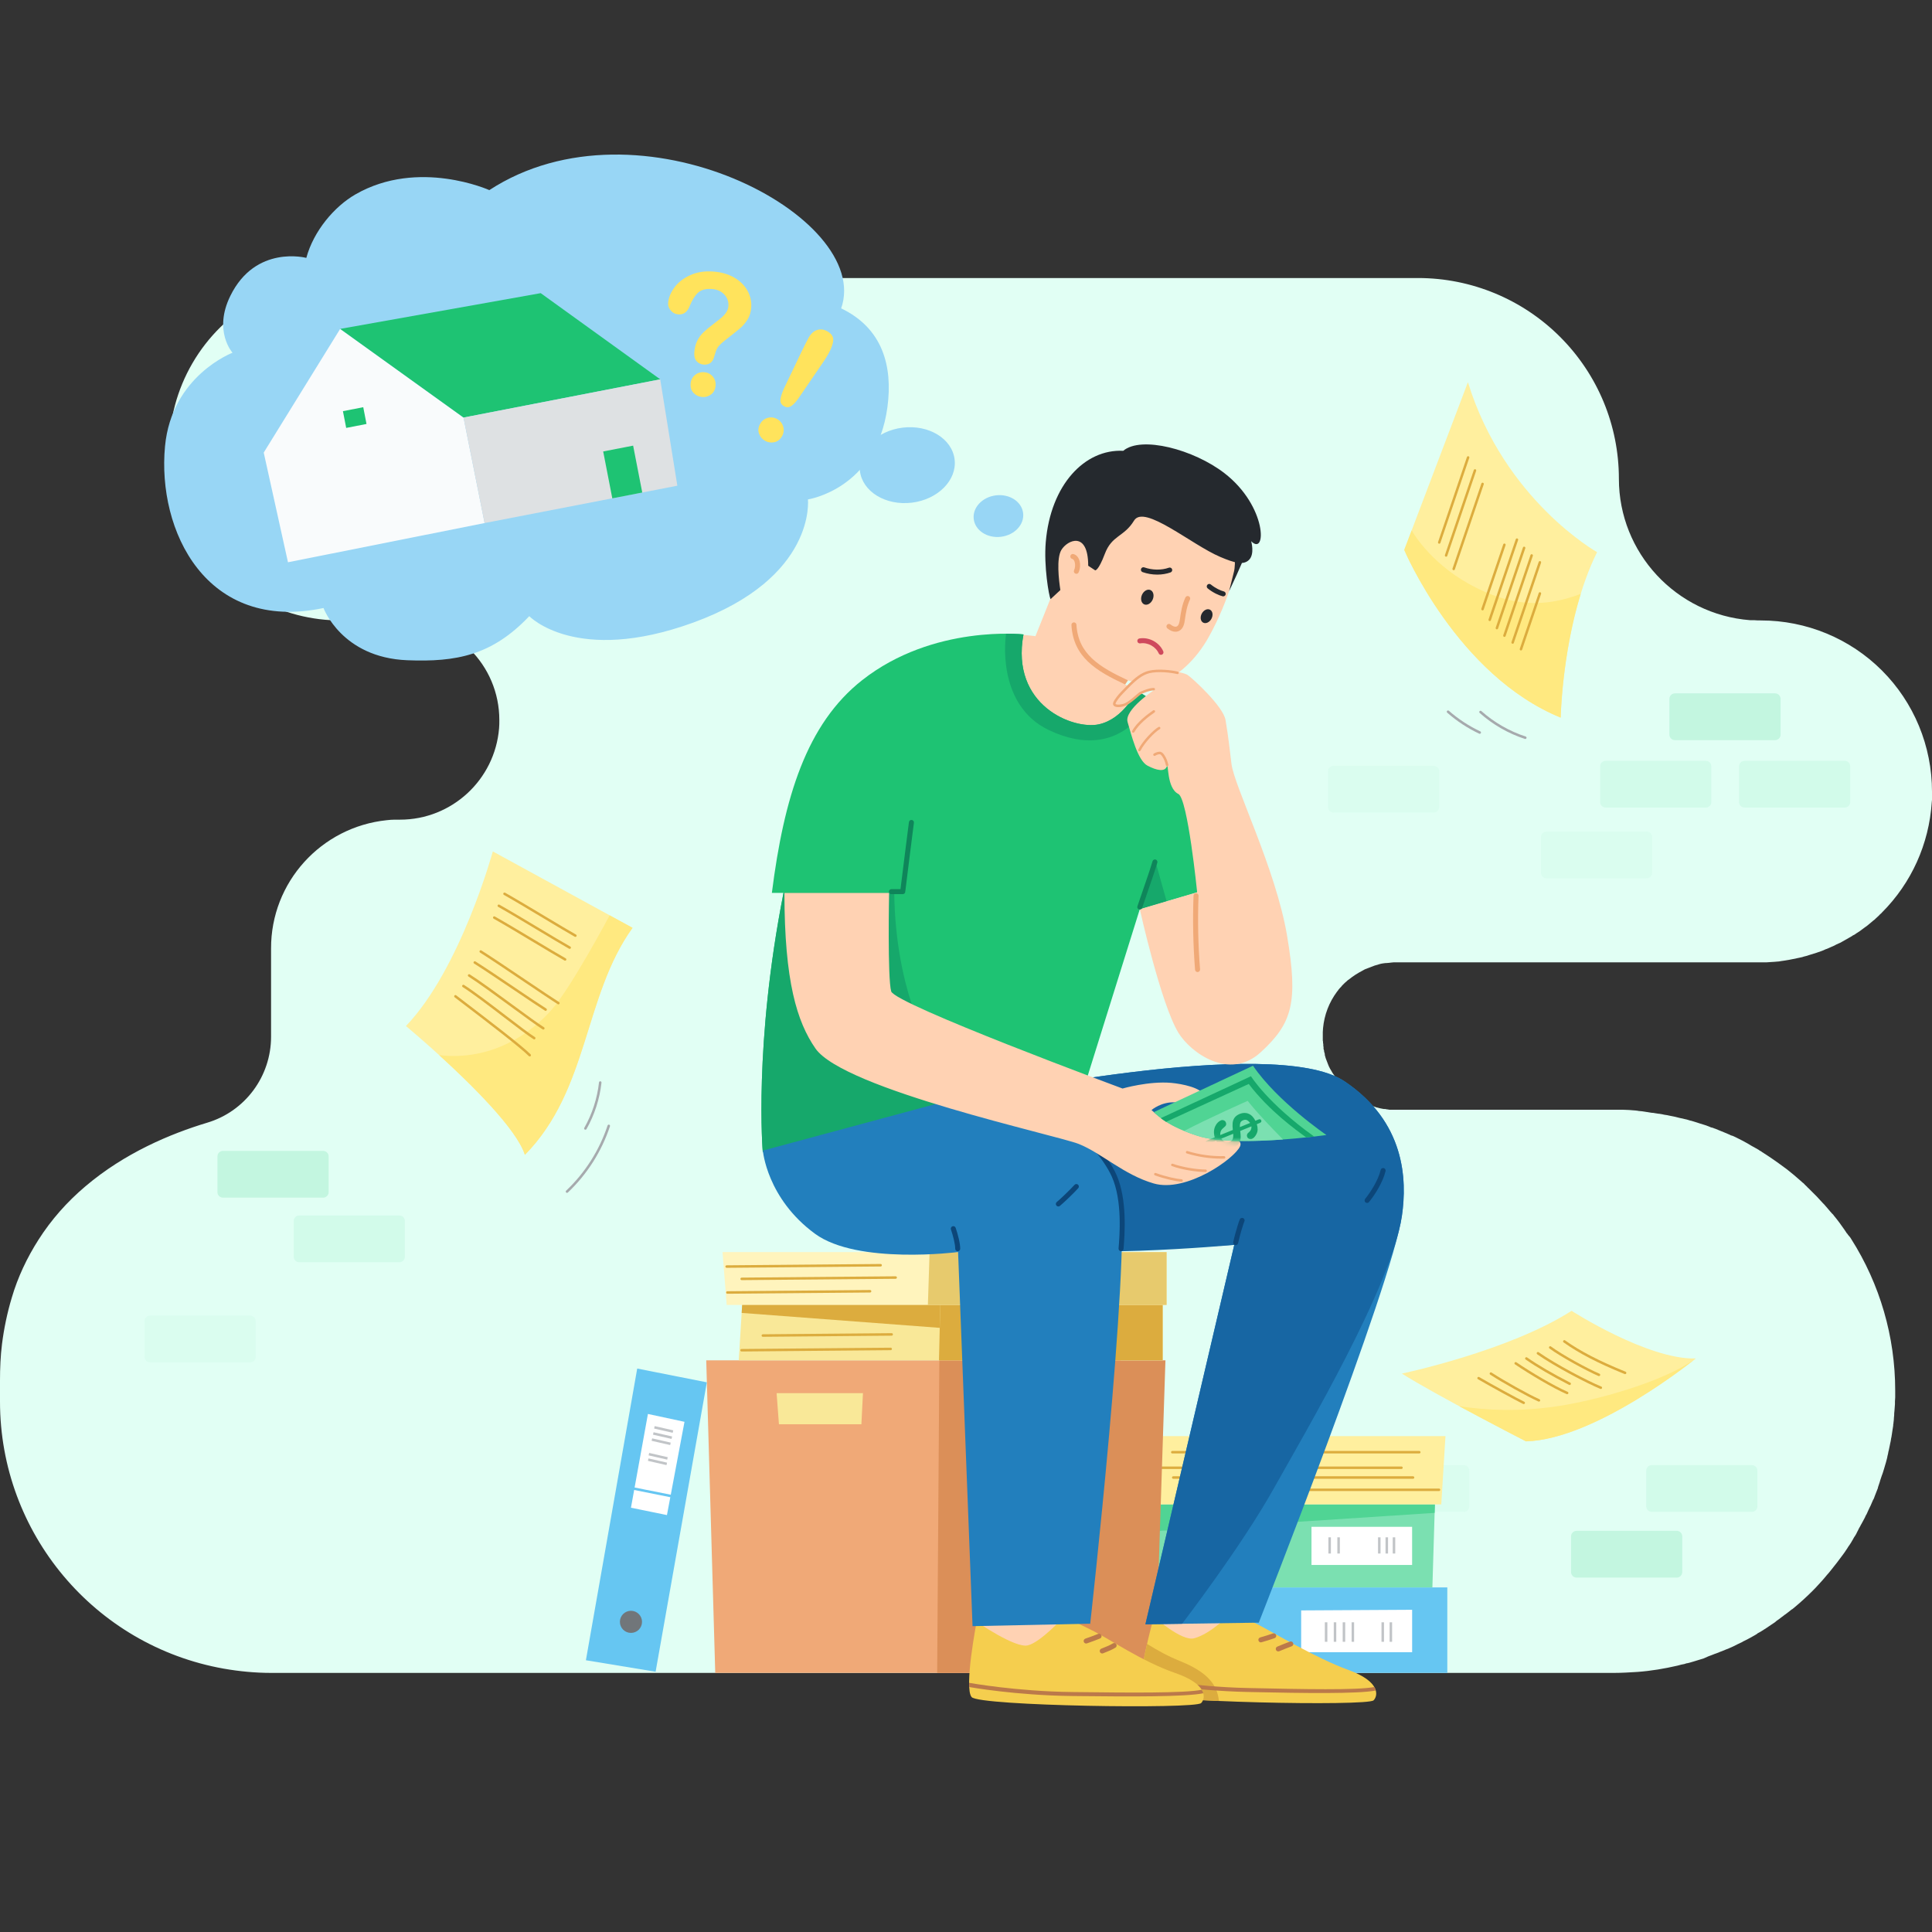 <svg width="400" height="400" viewBox="0 0 400 400" fill="none" xmlns="http://www.w3.org/2000/svg">
<rect x="0" y="0" width="400" height="400" fill="#333333" stroke="none"/>
<path d="M273.87 214.476C273.87 214.217 273.87 213.957 273.87 213.698C273.87 213.439 273.922 213.128 273.922 212.869C274.181 210.123 275.165 207.532 276.823 205.304C276.927 205.2 277.083 204.993 277.134 204.889C277.238 204.785 277.342 204.63 277.445 204.526C277.497 204.474 277.601 204.371 277.653 204.319L277.86 204.06C278.015 203.904 278.171 203.749 278.326 203.593L278.43 203.49C278.534 203.386 278.689 203.283 278.793 203.179C278.948 203.023 279.104 202.868 279.311 202.764C280.192 202.039 281.125 201.469 282.109 200.951L282.575 200.692C282.731 200.64 282.835 200.588 282.99 200.536L283.249 200.432C283.405 200.381 283.508 200.329 283.664 200.277L283.923 200.173C284.078 200.121 284.182 200.07 284.337 200.018L284.596 199.914C284.7 199.862 284.856 199.862 284.959 199.811C285.011 199.811 285.063 199.759 285.166 199.759C285.218 199.759 285.27 199.707 285.322 199.707C285.426 199.655 285.529 199.655 285.633 199.603H285.685L285.84 199.551C285.944 199.551 285.996 199.5 286.099 199.5L286.41 199.448C286.566 199.448 286.669 199.396 286.825 199.396H286.98L287.602 199.344L288.017 199.292C288.328 199.241 288.638 199.241 288.949 199.241H365.747L366.524 199.189C366.783 199.189 367.094 199.137 367.353 199.137C367.561 199.137 367.768 199.085 367.975 199.085C368.234 199.085 368.493 199.033 368.752 198.981L369.478 198.878L369.789 198.826L370.411 198.722L371.188 198.567C371.706 198.463 372.224 198.36 372.691 198.256L373.157 198.152C373.261 198.101 373.364 198.101 373.468 198.049L374.09 197.893L374.556 197.738C375.075 197.582 375.541 197.427 376.059 197.271C376.474 197.116 376.836 197.012 377.251 196.857L378.08 196.494H378.132C378.443 196.39 378.702 196.235 378.961 196.131C379.22 196.028 379.531 195.872 379.79 195.769C380.049 195.613 380.36 195.458 380.619 195.354C380.93 195.25 381.189 195.095 381.448 194.939C381.707 194.784 381.915 194.68 382.174 194.525L382.278 194.473C382.588 194.266 382.951 194.11 383.262 193.903C383.366 193.851 383.469 193.799 383.573 193.696L383.677 193.644L383.884 193.54L383.988 193.489L384.35 193.229L384.609 193.074L384.661 193.022L384.765 192.97C385.024 192.815 385.283 192.608 385.49 192.452C385.698 192.297 385.905 192.141 386.112 191.986L386.423 191.778C386.63 191.623 386.786 191.468 386.993 191.312C387.2 191.157 387.408 190.949 387.615 190.794C387.77 190.638 387.926 190.535 388.133 190.379L388.185 190.327L388.34 190.172C388.548 189.965 388.807 189.757 389.014 189.55C389.118 189.395 389.273 189.291 389.377 189.187C389.481 189.084 389.584 189.032 389.636 188.928C395.751 182.814 399.378 174.73 399.948 166.127L400 165.609C400 165.454 400 165.247 400 165.091C400 164.832 400 164.573 400 164.366V163.899C400 154.468 396.269 145.451 389.636 138.818C383.003 132.185 373.986 128.454 364.555 128.454C364.089 128.454 363.622 128.454 363.156 128.402C363 128.402 362.845 128.402 362.689 128.402H362.327C347.04 127.21 335.173 114.463 335.173 99.124C335.173 88.086 330.82 77.567 322.995 69.742C315.222 61.969 304.651 57.564 293.613 57.564H70.89C58.142 57.409 46.275 64.145 39.85 75.183C33.424 86.221 33.424 99.849 39.85 110.835C46.275 121.873 58.142 128.61 70.89 128.454H82.757C94.157 128.454 103.381 137.678 103.381 149.079C103.381 149.649 103.381 150.219 103.329 150.789C102.449 161.464 93.535 169.703 82.809 169.703H82.55H82.239C82.031 169.703 81.876 169.703 81.669 169.703C81.15 169.703 80.632 169.755 80.114 169.807C66.485 171.206 56.069 182.658 56.121 196.39V214.631C56.121 222.871 50.732 230.125 42.855 232.457C35.29 234.737 25.755 238.728 17.619 245.671C13.888 248.832 10.623 252.512 7.98 256.657C5.597 260.388 3.679 264.43 2.436 268.68C1.503 271.789 0.829 275.002 0.415 278.266C0.104 280.754 0 283.293 0 285.78V290.185C0 317.391 19.536 340.71 46.327 345.477C49.592 346.047 52.857 346.358 56.173 346.358C148.776 346.358 241.534 346.358 334.137 346.358C335.795 346.358 337.401 346.254 339.059 346.151C341.858 345.944 344.604 345.477 347.299 344.855L348.076 344.648L348.335 344.596L348.594 344.544H348.646L348.957 344.441C349.113 344.389 349.268 344.337 349.424 344.337L349.838 344.233L350.719 343.974L351.393 343.767C351.859 343.612 352.274 343.508 352.74 343.353L353.673 342.938L354.502 342.627L355.02 342.42L355.331 342.316C355.953 342.057 356.523 341.85 357.145 341.591C357.404 341.487 357.663 341.383 357.922 341.28C358.544 341.021 359.114 340.761 359.684 340.451L360.772 339.932L360.824 339.881L361.135 339.725L361.549 339.518L361.86 339.362C362.223 339.155 362.586 338.948 362.897 338.792C363.208 338.637 363.519 338.43 363.778 338.274L363.83 338.222L363.881 338.171C364.089 338.067 364.244 337.963 364.451 337.86L364.71 337.704C365.384 337.29 366.006 336.875 366.68 336.409L367.146 336.098C367.405 335.942 367.612 335.787 367.82 335.579C368.131 335.372 368.493 335.113 368.804 334.854C369.012 334.699 369.271 334.543 369.478 334.336L369.582 334.284C369.633 334.232 369.737 334.18 369.789 334.129C369.841 334.077 369.944 334.025 369.996 333.973C370.307 333.714 370.67 333.455 370.981 333.196H371.033L371.292 332.988L371.603 332.729C372.846 331.693 374.09 330.553 375.23 329.413C375.593 329.05 376.007 328.636 376.37 328.221C376.733 327.806 377.147 327.392 377.406 327.081L377.717 326.718C377.873 326.511 378.08 326.304 378.236 326.096C378.546 325.785 378.806 325.423 379.065 325.112C379.894 324.075 380.723 323.039 381.5 321.951C381.656 321.743 381.759 321.588 381.915 321.381L382.226 320.914C382.381 320.707 382.537 320.448 382.692 320.189L382.951 319.826C383.158 319.515 383.366 319.204 383.521 318.893C383.573 318.79 383.677 318.686 383.728 318.531C383.832 318.323 383.936 318.168 384.091 317.961L384.143 317.857C384.247 317.702 384.35 317.546 384.402 317.391L384.558 317.08C384.661 316.924 384.713 316.769 384.765 316.665C384.869 316.458 384.972 316.251 385.076 316.095C385.128 316.043 385.128 315.991 385.179 315.888L385.231 315.836V315.784L385.387 315.525C385.49 315.318 385.594 315.162 385.698 314.955L386.112 314.178L386.268 313.815L386.423 313.556L386.527 313.349L386.734 312.882C386.941 312.468 387.097 312.053 387.304 311.69C387.408 311.483 387.511 311.224 387.615 310.965L387.822 310.498C387.822 310.447 387.822 310.447 387.874 310.447C387.926 310.343 387.978 310.188 388.03 310.084L388.081 309.928L388.34 309.255C388.496 308.84 388.651 308.477 388.807 308.063V308.011V307.959L388.911 307.648C389.014 307.337 389.118 307.027 389.221 306.716V306.664C389.377 306.249 389.481 305.835 389.636 305.42L389.74 305.161L389.843 304.85C389.895 304.643 389.999 304.384 390.051 304.176C390.154 303.866 390.206 303.606 390.31 303.296C390.361 303.14 390.413 302.933 390.465 302.777C390.569 302.466 390.621 302.104 390.724 301.793L390.776 301.482C390.88 301.171 390.932 300.808 390.983 300.497L391.035 300.342L391.242 299.357L391.346 298.839L391.45 298.373L391.553 297.699L391.605 297.543C391.605 297.543 391.605 297.543 391.605 297.492C391.657 297.077 391.761 296.611 391.812 296.144C391.864 295.833 391.916 295.471 391.968 295.16V295.056V294.952C391.968 294.849 392.02 294.797 392.02 294.693V294.59C392.072 294.227 392.123 293.812 392.123 293.45C392.175 293.191 392.175 292.88 392.175 292.621L392.227 292.102C392.279 291.636 392.279 291.17 392.331 290.703C392.331 290.548 392.331 290.34 392.331 290.133L392.382 289.304V287.905C392.382 276.764 389.221 265.881 383.262 256.502C383.158 256.346 383.055 256.139 382.899 255.984L382.848 255.932L382.796 255.88L382.588 255.621C382.537 255.517 382.485 255.414 382.381 255.362C382.226 255.103 382.018 254.844 381.863 254.585C381.189 253.6 380.464 252.615 379.687 251.683C379.583 251.527 379.479 251.372 379.324 251.268L378.909 250.802L378.339 250.128L377.976 249.713C377.821 249.506 377.666 249.351 377.458 249.143L377.355 249.04C376.94 248.625 376.577 248.159 376.163 247.744C375.852 247.433 375.541 247.122 375.23 246.811C374.971 246.552 374.66 246.241 374.401 245.982C374.297 245.879 374.194 245.827 374.142 245.723L373.986 245.568C373.831 245.412 373.624 245.257 373.468 245.05C373.416 244.998 373.313 244.894 373.209 244.842L372.691 244.376C371.758 243.547 370.825 242.77 369.893 242.044L369.322 241.629C367.872 240.541 366.369 239.505 364.814 238.52L364.607 238.365L364.296 238.209L364.192 238.106L363.467 237.691C362.897 237.38 362.327 237.069 361.757 236.707C361.031 236.292 360.306 235.929 359.58 235.566C359.477 235.515 359.373 235.463 359.269 235.411C359.062 235.307 358.907 235.256 358.699 235.152H358.648L358.492 235.1L358.337 235.048L358.233 234.996C358.077 234.893 357.922 234.841 357.767 234.789L357.559 234.686L357.3 234.582C356.937 234.426 356.523 234.271 356.16 234.116C355.797 233.96 355.383 233.805 355.02 233.649H354.968C354.761 233.546 354.606 233.494 354.398 233.442H354.346C354.191 233.39 354.036 233.338 353.828 233.235C353.414 233.079 353.051 232.924 352.636 232.82L351.963 232.613C351.548 232.457 351.134 232.354 350.667 232.198C350.512 232.146 350.304 232.095 350.149 232.043L349.89 231.991L349.734 231.939C349.424 231.835 349.061 231.732 348.75 231.68L348.335 231.576L347.817 231.473L346.781 231.214L345.744 231.006C345.382 230.903 344.967 230.851 344.604 230.799L344.138 230.695L343.516 230.592H343.412L342.739 230.488C342.48 230.436 342.169 230.384 341.91 230.384C341.702 230.333 341.495 230.333 341.288 230.281C341.184 230.281 341.08 230.229 340.977 230.229H340.925L340.614 230.177C340.407 230.125 340.148 230.125 339.94 230.074L339.319 230.022L339.059 229.97L338.645 229.918C338.179 229.866 337.712 229.866 337.298 229.814C336.883 229.814 336.468 229.763 336.054 229.763H335.588C335.018 229.763 334.447 229.763 333.877 229.763H288.949C288.794 229.763 288.638 229.763 288.431 229.763C288.276 229.763 288.12 229.763 287.965 229.763H287.913C287.757 229.763 287.55 229.763 287.395 229.711C287.291 229.711 287.136 229.659 287.032 229.659C286.98 229.659 286.928 229.659 286.825 229.607H286.721C286.669 229.607 286.566 229.607 286.514 229.607L286.203 229.555C285.84 229.504 285.477 229.4 285.115 229.296H285.063C284.959 229.244 284.856 229.244 284.752 229.193C284.648 229.141 284.545 229.141 284.441 229.089C284.286 229.037 284.13 228.985 284.026 228.934L283.819 228.83L283.56 228.726L283.094 228.519L282.99 228.467L282.886 228.415C282.731 228.363 282.575 228.26 282.42 228.208L282.316 228.156H282.265L282.213 228.104C282.109 228.053 281.954 228.001 281.85 227.897L281.746 227.845C281.695 227.845 281.643 227.793 281.591 227.742C281.539 227.69 281.487 227.69 281.435 227.638L281.384 227.586L281.332 227.534L281.228 227.483C281.125 227.431 281.021 227.379 280.969 227.327L280.554 227.068C280.451 227.016 280.347 226.913 280.244 226.861H280.192L280.14 226.809C280.088 226.809 280.088 226.757 280.036 226.757L279.622 226.446L279.57 226.394L279.311 226.135C279.259 226.083 279.207 226.032 279.155 225.98C279.052 225.928 279 225.824 278.896 225.772L278.689 225.565C278.534 225.41 278.43 225.306 278.274 225.151C278.171 225.047 278.067 224.943 277.963 224.84L277.808 224.684C277.808 224.684 277.756 224.684 277.756 224.632C277.653 224.477 277.497 224.373 277.393 224.218L277.29 224.114C277.186 224.011 277.134 223.907 277.083 223.803L276.927 223.596L276.875 223.544C276.72 223.337 276.564 223.13 276.461 222.974C276.357 222.819 276.253 222.663 276.15 222.508C276.098 222.456 276.046 222.352 275.994 222.301C275.891 222.145 275.787 221.99 275.683 221.782L275.528 221.523L275.372 221.264C275.372 221.212 275.321 221.212 275.321 221.16L275.269 221.057C275.217 221.005 275.217 220.901 275.165 220.85C275.165 220.798 275.113 220.798 275.113 220.746L275.01 220.487L274.906 220.228C274.751 219.865 274.647 219.502 274.492 219.14L274.44 218.984C274.44 218.932 274.388 218.829 274.388 218.777L274.336 218.621L274.284 218.414V218.362V218.31V218.259V218.207C274.232 218.103 274.232 217.948 274.181 217.844C274.129 217.74 274.129 217.585 274.129 217.481L274.077 217.326L274.025 217.17V217.067C274.025 217.015 274.025 216.963 274.025 216.911V216.859V216.808L273.973 216.497V216.393V216.289V216.238C273.973 216.134 273.973 216.082 273.922 215.978C273.922 215.927 273.922 215.875 273.922 215.823V215.771V215.719V215.668C273.87 215.564 273.87 215.408 273.87 215.305V214.476Z" fill="#E1FFF4"/>
<g opacity="0.3">
<path d="M66.901 238.281C67.53 238.281 68.04 238.791 68.04 239.419V246.822C68.04 247.45 67.53 247.96 66.901 247.96H46.162C45.533 247.96 45.023 247.45 45.023 246.822V239.419C45.023 238.791 45.533 238.281 46.162 238.281H66.901Z" fill="#7BE0B1"/>
<path d="M348.288 318.081C348.288 317.452 347.779 316.942 347.15 316.942H326.411C325.782 316.942 325.272 317.452 325.272 318.081V325.483C325.272 326.112 325.782 326.621 326.411 326.621H347.15C347.779 326.621 348.288 326.112 348.288 325.483V318.081Z" fill="#7BE0B1"/>
<path d="M367.51 143.557C368.139 143.557 368.648 144.066 368.648 144.695V152.097C368.648 152.726 368.139 153.236 367.51 153.236H346.771C346.142 153.236 345.632 152.726 345.632 152.097V144.695C345.632 144.066 346.142 143.557 346.771 143.557H367.51Z" fill="#7BE0B1"/>
<path d="M58.753 92.781C58.753 93.41 59.263 93.92 59.892 93.92H80.631C81.26 93.92 81.77 93.41 81.77 92.781V85.379C81.77 84.75 81.26 84.24 80.631 84.24H59.892C59.263 84.24 58.753 84.75 58.753 85.379V92.781Z" fill="#AFF0D5"/>
<path d="M83.824 252.79C83.824 252.161 83.314 251.651 82.685 251.651H61.946C61.317 251.651 60.807 252.161 60.807 252.79V260.192C60.807 260.821 61.317 261.331 61.946 261.331H82.685C83.314 261.331 83.824 260.821 83.824 260.192V252.79Z" fill="#AFF0D5"/>
<path d="M362.71 303.337C363.339 303.337 363.849 303.847 363.849 304.476V311.878C363.849 312.506 363.339 313.016 362.71 313.016H341.971C341.342 313.016 340.832 312.506 340.832 311.878V304.476C340.832 303.847 341.342 303.337 341.971 303.337H362.71Z" fill="#AFF0D5"/>
<path d="M354.31 158.656C354.31 158.027 353.8 157.517 353.171 157.517H332.432C331.803 157.517 331.294 158.027 331.294 158.656V166.058C331.294 166.687 331.803 167.197 332.432 167.197H353.171C353.8 167.197 354.31 166.687 354.31 166.058V158.656Z" fill="#AFF0D5"/>
<path d="M381.932 157.517C382.561 157.517 383.07 158.027 383.07 158.656V166.058C383.07 166.687 382.561 167.197 381.932 167.197H361.193C360.564 167.197 360.054 166.687 360.054 166.058V158.656C360.054 158.027 360.564 157.517 361.193 157.517H381.932Z" fill="#AFF0D5"/>
<path d="M84.472 92.781C84.472 93.41 84.982 93.92 85.611 93.92H106.35C106.979 93.92 107.489 93.41 107.489 92.781V85.379C107.489 84.75 106.979 84.24 106.35 84.24H85.611C84.982 84.24 84.472 84.75 84.472 85.379V92.781Z" fill="#C8F9E4"/>
<path d="M52.937 273.518C52.937 272.889 52.428 272.379 51.799 272.379H31.059C30.431 272.379 29.921 272.889 29.921 273.518V280.92C29.921 281.549 30.431 282.059 31.059 282.059H51.799C52.428 282.059 52.937 281.549 52.937 280.92V273.518Z" fill="#C8F9E4"/>
<path d="M303.064 303.337C303.693 303.337 304.202 303.847 304.202 304.475V311.877C304.202 312.506 303.693 313.016 303.064 313.016H282.325C281.696 313.016 281.186 312.506 281.186 311.877V304.475C281.186 303.847 281.696 303.337 282.325 303.337H303.064Z" fill="#C8F9E4"/>
<path d="M297.966 159.692C297.966 159.063 297.456 158.554 296.827 158.554H276.088C275.459 158.554 274.949 159.063 274.949 159.692V167.094C274.949 167.723 275.459 168.233 276.088 168.233H296.827C297.456 168.233 297.966 167.723 297.966 167.094V159.692Z" fill="#C8F9E4"/>
<path d="M340.924 172.163C341.553 172.163 342.062 172.673 342.062 173.302V180.704C342.062 181.333 341.553 181.843 340.924 181.843H320.185C319.556 181.843 319.046 181.333 319.046 180.704V173.302C319.046 172.673 319.556 172.163 320.185 172.163H340.924Z" fill="#C8F9E4"/>
</g>
<path d="M219.435 119.08L214.377 131.714C214.377 131.714 205.371 130.403 199.324 132.325C196.696 133.16 195.551 150.628 222.746 162.547C229.26 165.402 240.433 149.395 239.987 147.281C239.541 145.166 232.945 141.705 232.945 141.705L235.188 138.378L219.435 119.08Z" fill="#FFD2B3"/>
<path d="M227.525 149.96C222.244 151.131 209.17 146.094 211.901 131.351C211.901 131.351 193.261 129.227 178.519 140.808C166.978 149.877 162.309 165.117 159.806 184.866H162.216C156.018 216.378 157.925 238.521 157.925 238.521L224.664 224.436L235.982 188.245L256.845 182.151C256.845 182.151 255.446 173.839 251.264 160.122C248.673 151.613 240.366 145.861 235.308 142.995C235.313 142.995 232.743 148.799 227.525 149.96Z" fill="#1EC373"/>
<path d="M227.524 149.959C222.244 151.13 209.17 146.093 211.901 131.35C211.901 131.35 210.564 131.2 208.325 131.2C208.242 131.2 205.988 145.876 217.186 151.172C232.427 158.385 238.36 144.86 238.184 144.741C237.578 144.321 236.189 143.492 235.313 142.994C235.313 142.994 232.743 148.798 227.524 149.959Z" fill="#16A86B"/>
<path d="M241.54 186.607L239.192 178.243L235.984 188.25L241.54 186.607Z" fill="#16A86B"/>
<path d="M185.141 184.871H162.216C156.018 216.383 157.925 238.526 157.925 238.526L201.081 229.416L192.215 216.046C192.215 216.046 185.405 204.837 185.141 184.871Z" fill="#16A86B"/>
<path d="M239.407 98.201C245.143 98.952 254.171 108.078 255.839 112.187C257.124 115.364 254.383 124.463 250.274 131.853C247.584 136.693 243.853 139.942 240.283 141.403C237.412 142.585 228.898 140.305 223.954 135.061C218.736 129.526 217.606 116.022 220.037 109.005C222.954 100.585 230.25 96.999 239.407 98.201Z" fill="#FFD2B3"/>
<path d="M234.797 107.778C232.709 111.208 230.211 110.768 228.74 114.675C227.382 118.276 226.739 118.079 226.739 118.079L225.304 117.131C225.288 109.85 220.987 111.794 219.744 113.861C218.686 115.618 219.22 120.085 219.536 122.163L217.505 124.049C217.163 123.37 216.09 117.219 216.51 112.265C217.51 100.347 224.584 92.942 232.554 93.335C236.269 90.18 247.151 93.04 253.53 97.984C262.397 104.855 262.241 115.286 259.039 112.048C259.039 112.048 259.827 114.696 258.588 115.924C257.453 117.048 255.645 116.582 252.634 115.302C246.706 112.789 236.886 104.347 234.797 107.778Z" fill="#25292E"/>
<path d="M255.521 113.188C255.521 113.188 255.904 116.68 255.479 118.359C254.914 120.582 254.469 122.406 254.469 122.406C254.469 122.406 257.443 116.152 257.614 115.214C257.785 114.276 255.521 113.188 255.521 113.188Z" fill="#25292E"/>
<path d="M250.816 128.106C251.209 127.368 251.079 126.532 250.526 126.237C249.972 125.942 249.206 126.302 248.813 127.039C248.42 127.777 248.55 128.614 249.103 128.908C249.657 129.203 250.423 128.844 250.816 128.106Z" fill="#25292E"/>
<path d="M238.651 124.132C239.01 123.314 238.803 122.433 238.19 122.164C237.577 121.895 236.789 122.34 236.43 123.158C236.072 123.976 236.278 124.857 236.892 125.126C237.505 125.394 238.293 124.949 238.651 124.132Z" fill="#25292E"/>
<path d="M253.252 123.469C253.211 123.469 253.169 123.463 253.128 123.453C252.397 123.272 251.153 122.733 250.034 121.816C249.811 121.634 249.78 121.308 249.962 121.085C250.143 120.862 250.469 120.831 250.692 121.012C251.609 121.769 252.703 122.277 253.376 122.448C253.656 122.515 253.822 122.8 253.755 123.075C253.698 123.313 253.485 123.469 253.252 123.469Z" fill="#25292E"/>
<path d="M239.608 118.966C238.577 118.966 237.53 118.79 236.556 118.448C236.286 118.349 236.147 118.054 236.24 117.784C236.333 117.515 236.628 117.375 236.903 117.468C238.567 118.059 240.474 118.085 242.002 117.536C242.272 117.437 242.567 117.577 242.666 117.847C242.764 118.116 242.624 118.411 242.355 118.51C241.505 118.81 240.567 118.966 239.608 118.966Z" fill="#25292E"/>
<path d="M222.85 118.805C222.778 118.805 222.71 118.79 222.638 118.758C222.379 118.644 222.259 118.334 222.373 118.074C222.596 117.567 222.653 116.991 222.524 116.452C222.451 116.152 222.27 115.779 221.995 115.717C221.715 115.654 221.544 115.375 221.606 115.095C221.669 114.815 221.949 114.644 222.228 114.706C222.85 114.851 223.337 115.411 223.529 116.209C223.71 116.971 223.638 117.779 223.317 118.494C223.239 118.686 223.047 118.805 222.85 118.805Z" fill="#F0A977"/>
<path d="M240.373 135.574C240.176 135.574 239.984 135.46 239.896 135.263C239.269 133.853 237.595 132.946 236.072 133.205C235.787 133.252 235.522 133.06 235.476 132.781C235.429 132.501 235.621 132.231 235.901 132.185C237.901 131.848 240.026 132.993 240.844 134.848C240.958 135.107 240.844 135.418 240.58 135.532C240.513 135.558 240.445 135.574 240.373 135.574Z" fill="#CF495D"/>
<path d="M243.365 130.796C242.826 130.796 242.24 130.558 241.686 130.091C241.468 129.91 241.437 129.583 241.618 129.361C241.8 129.143 242.126 129.112 242.349 129.293C242.722 129.604 243.261 129.874 243.644 129.697C244.054 129.506 244.194 128.873 244.287 128.221C244.494 126.713 244.753 125.117 245.432 123.691C245.557 123.432 245.862 123.324 246.121 123.448C246.38 123.572 246.489 123.878 246.365 124.137C245.748 125.433 245.515 126.878 245.308 128.366C245.225 128.956 245.059 130.185 244.074 130.641C243.852 130.744 243.613 130.796 243.365 130.796Z" fill="#F0A977"/>
<path d="M232.944 141.71C226.871 138.881 222.218 136.036 221.829 129.403C221.813 129.118 222.031 128.874 222.316 128.853C222.596 128.838 222.845 129.055 222.865 129.34C223.223 135.414 227.576 138.083 233.525 140.85L232.944 141.71Z" fill="#F0A977"/>
<path d="M101.311 39.36C101.311 39.36 86.641 32.758 73.608 40.236C69.255 42.733 64.939 47.786 63.42 53.393C63.42 53.393 52.927 50.599 47.693 61.249C44.102 68.555 48.139 73.032 48.139 73.032C48.139 73.032 35.536 77.79 34.163 92.408C32.52 109.861 42.682 131.03 66.981 125.884C66.981 125.884 70.727 136.144 84.299 136.694C94.502 137.108 101.897 135.673 109.582 127.568C109.582 127.568 119.246 137.714 143.503 128.91C169.072 119.624 167.273 103.399 167.273 103.399C167.273 103.399 181.431 101.29 183.726 84.335C184.887 75.769 182.716 67.949 174.155 63.845C180.783 44.915 132.274 19.171 101.311 39.36Z" fill="#98D6F5"/>
<path d="M54.602 93.704L70.427 68.095L95.97 86.449L100.333 108.292L59.623 116.412L54.602 93.704Z" fill="#F9FBFC"/>
<path d="M111.948 60.694L136.692 78.536L95.972 86.449L70.43 68.094L111.948 60.694Z" fill="#1EC373"/>
<path d="M140.239 100.56L136.689 78.536L95.969 86.449L100.332 108.291L140.239 100.56Z" fill="#DEE1E3"/>
<path d="M75.207 84.308L71 85.126L71.675 88.595L75.881 87.777L75.207 84.308Z" fill="#1EC373"/>
<path d="M131.083 92.264L124.883 93.47L126.771 103.18L132.972 101.974L131.083 92.264Z" fill="#1EC373"/>
<path d="M138.325 62.798C138.397 61.71 138.822 60.632 139.6 59.559C140.372 58.492 141.455 57.637 142.849 56.994C144.237 56.352 145.828 56.092 147.616 56.217C149.28 56.331 150.725 56.735 151.953 57.435C153.187 58.134 154.109 59.036 154.731 60.134C155.353 61.233 155.617 62.404 155.534 63.643C155.467 64.617 155.213 65.456 154.767 66.161C154.322 66.866 153.809 67.467 153.228 67.964C152.648 68.462 151.611 69.291 150.114 70.452C149.699 70.778 149.368 71.074 149.114 71.322C148.86 71.576 148.668 71.809 148.538 72.027C148.409 72.245 148.305 72.462 148.228 72.68C148.15 72.898 148.031 73.286 147.865 73.836C147.564 75.012 146.844 75.561 145.699 75.484C145.103 75.442 144.616 75.214 144.237 74.794C143.859 74.38 143.693 73.784 143.745 73.017C143.812 72.053 144.015 71.229 144.362 70.545C144.709 69.861 145.144 69.27 145.673 68.773C146.201 68.275 146.906 67.685 147.797 67.011C148.575 66.42 149.14 65.975 149.487 65.669C149.834 65.363 150.135 65.021 150.383 64.632C150.632 64.249 150.777 63.819 150.808 63.347C150.87 62.43 150.58 61.632 149.943 60.958C149.305 60.279 148.445 59.906 147.373 59.834C146.113 59.746 145.16 60.005 144.522 60.596C143.885 61.191 143.315 62.093 142.818 63.301C142.341 64.57 141.558 65.166 140.47 65.094C139.828 65.052 139.304 64.788 138.895 64.306C138.475 63.829 138.288 63.321 138.325 62.798ZM145.419 82.199C144.719 82.153 144.129 81.883 143.636 81.396C143.144 80.909 142.926 80.256 142.983 79.443C143.035 78.722 143.325 78.132 143.864 77.67C144.403 77.214 145.035 77.007 145.771 77.059C146.492 77.111 147.082 77.396 147.544 77.924C148 78.453 148.207 79.075 148.16 79.795C148.103 80.598 147.803 81.21 147.259 81.635C146.709 82.059 146.098 82.246 145.419 82.199Z" fill="#FFE35C"/>
<path d="M158.409 91.268C157.798 90.926 157.378 90.429 157.145 89.776C156.911 89.123 156.994 88.444 157.393 87.734C157.741 87.112 158.259 86.708 158.938 86.516C159.616 86.325 160.275 86.408 160.902 86.765C161.534 87.118 161.948 87.641 162.15 88.325C162.347 89.009 162.275 89.662 161.928 90.284C161.534 90.983 161 91.408 160.321 91.553C159.648 91.698 159.01 91.605 158.409 91.268ZM162.301 80.454L165.866 72.991C166.566 71.54 167.084 70.509 167.431 69.898C167.897 69.069 168.483 68.54 169.177 68.322C169.872 68.1 170.576 68.193 171.286 68.592C172.147 69.074 172.556 69.696 172.509 70.457C172.463 71.214 172.126 72.157 171.499 73.276C171.126 73.934 170.716 74.587 170.26 75.23L165.451 82.267C164.887 83.107 164.358 83.697 163.861 84.039C163.363 84.381 162.855 84.402 162.321 84.102C161.783 83.796 161.534 83.361 161.58 82.785C161.627 82.21 161.865 81.433 162.301 80.454Z" fill="#FFE35C"/>
<path d="M299.65 328.656H235.906V346.353H299.65V328.656Z" fill="#66C6F2"/>
<path d="M296.56 328.656H227.359V311.462H297.078L296.56 328.656Z" fill="#7BE0B1"/>
<path d="M227.359 317.774V311.462H297.078L297.026 313.224L227.359 317.774Z" fill="#50D494"/>
<path d="M292.363 316.11H271.531V324.008H292.363V316.11Z" fill="white"/>
<path d="M298.399 311.462H233.469V297.336H299.27L298.399 311.462Z" fill="#FFEF9E"/>
<path d="M269.391 333.419V342.073H292.368V333.289L269.391 333.419Z" fill="white"/>
<path d="M293.848 300.922H242.712C242.567 300.922 242.453 300.808 242.453 300.663C242.453 300.518 242.567 300.404 242.712 300.404H293.848C293.993 300.404 294.107 300.518 294.107 300.663C294.107 300.808 293.988 300.922 293.848 300.922Z" fill="#DCAC3E"/>
<path d="M290.158 304.14H240.509C240.364 304.14 240.25 304.026 240.25 303.881C240.25 303.736 240.364 303.622 240.509 303.622H290.158C290.303 303.622 290.417 303.736 290.417 303.881C290.417 304.026 290.303 304.14 290.158 304.14Z" fill="#DCAC3E"/>
<path d="M292.556 306.164H242.908C242.762 306.164 242.648 306.05 242.648 305.905C242.648 305.76 242.762 305.646 242.908 305.646H292.556C292.702 305.646 292.816 305.76 292.816 305.905C292.816 306.05 292.702 306.164 292.556 306.164Z" fill="#DCAC3E"/>
<path d="M297.931 308.706H248.283C248.137 308.706 248.023 308.592 248.023 308.447C248.023 308.302 248.137 308.188 248.283 308.188H297.931C298.077 308.188 298.191 308.302 298.191 308.447C298.191 308.592 298.077 308.706 297.931 308.706Z" fill="#DCAC3E"/>
<path d="M146.219 281.64L148.084 346.353H230.447L232.028 281.64H146.219Z" fill="#F0A977"/>
<path d="M194.031 346.353H239.187L241.291 281.64H194.482L194.031 346.353Z" fill="#DB8F58"/>
<path d="M178.341 294.885H161.271L160.789 288.438H178.667L178.341 294.885Z" fill="#F9E898"/>
<path d="M153.798 267.855L152.953 281.64H240.726V267.855H153.798Z" fill="#F9E898"/>
<path d="M153.798 267.855L153.555 271.825L194.565 274.919L194.71 269.104L153.798 267.855Z" fill="#DCAC3E"/>
<path d="M194.733 267.855L194.406 281.64H240.723V267.855H194.733Z" fill="#DCAC3E"/>
<path d="M149.594 259.228H241.538V270.172H150.454L149.594 259.228Z" fill="#FFF4BD"/>
<path d="M192.462 259.228H241.535V270.172H192.109L192.462 259.228Z" fill="#E7CA6D"/>
<path d="M239.718 333.791L256.653 334.335C256.653 334.335 254.082 341.714 251.699 342.657C249.315 343.601 240.272 339.906 240.272 339.906C240.272 339.906 237.754 339.766 239.718 333.791Z" fill="#FFD2B3"/>
<path d="M238.906 334.734C238.906 334.734 234.967 348.653 236.558 350.523C238.149 352.389 283.145 353.301 284.393 352.031C285.3 351.109 285.86 348.171 279.175 345.745C272.49 343.32 263.479 337.91 260.51 336.371C258.369 335.262 254.654 334.153 254.654 334.153C254.654 334.153 250.71 338.299 247.202 339.195C244.616 339.854 238.906 334.734 238.906 334.734Z" fill="#F5CE4E"/>
<path d="M244.482 343.974C241.803 342.89 239.86 341.818 237.481 340.356C236.549 344.45 235.647 349.456 236.559 350.524C237.202 351.275 243.342 351.809 252.385 352.171C252.059 349.907 251.317 346.736 244.482 343.974Z" fill="#DCAC3E"/>
<path d="M237.26 348.233L237.25 347.362C237.343 347.383 246.852 349.233 258.211 349.482L259.667 349.513C269.223 349.72 281.069 349.979 284.541 349.274C284.541 349.274 284.64 349.451 284.712 349.611C284.805 349.808 284.847 350 284.847 350C281.292 350.725 269.689 350.554 259.595 350.332L258.139 350.3C246.723 350.052 237.359 348.248 237.26 348.233Z" fill="#BB794A"/>
<path d="M261.048 340.036C260.825 340.036 260.618 339.885 260.551 339.657C260.473 339.383 260.634 339.098 260.908 339.015C261.893 338.735 262.582 338.517 263.551 338.186C263.821 338.092 264.116 338.237 264.209 338.507C264.303 338.776 264.158 339.072 263.888 339.165C262.898 339.502 262.194 339.725 261.193 340.01C261.142 340.03 261.095 340.036 261.048 340.036Z" fill="#BB794A"/>
<path d="M264.653 341.906C264.451 341.906 264.259 341.786 264.176 341.595C264.062 341.33 264.181 341.025 264.445 340.916C265.119 340.626 266.373 340.128 267.073 339.874C267.342 339.776 267.638 339.916 267.736 340.185C267.835 340.455 267.695 340.75 267.425 340.849C266.751 341.092 265.503 341.59 264.855 341.869C264.793 341.89 264.72 341.906 264.653 341.906Z" fill="#BB794A"/>
<path d="M203.217 333.734L220.463 334.278C220.463 334.278 217.846 341.658 215.421 342.601C212.996 343.544 203.787 339.849 203.787 339.849C203.787 339.849 201.212 339.709 203.217 333.734Z" fill="#FFD2B3"/>
<path d="M202.203 335.766C202.203 335.766 199.535 349.519 201.172 351.369C202.81 353.219 247.427 353.887 248.686 352.602C249.598 351.675 250.142 348.726 243.312 346.374C236.482 344.021 229.58 339.279 226.543 337.771C224.351 336.683 220.32 334.678 220.32 334.678C220.32 334.678 215.412 340.093 212.754 340.663C210.096 341.238 202.203 335.766 202.203 335.766Z" fill="#F5CE4E"/>
<path d="M200.661 349.281L200.641 348.41C200.734 348.426 210.435 350.188 222.001 350.317L223.483 350.333C233.215 350.447 245.279 350.587 248.807 349.846C248.807 349.846 248.911 350.022 248.989 350.182C249.087 350.379 249.134 350.571 249.134 350.571C245.522 351.333 233.707 351.276 223.431 351.157L221.949 351.141C210.31 351.011 200.76 349.301 200.661 349.281Z" fill="#BB794A"/>
<path d="M224.88 340.274C224.662 340.274 224.465 340.139 224.388 339.922C224.294 339.652 224.439 339.357 224.709 339.263C225.694 338.927 226.383 338.667 227.352 338.279C227.616 338.17 227.917 338.3 228.025 338.564C228.134 338.828 228.005 339.129 227.74 339.238C226.756 339.631 226.051 339.896 225.051 340.238C224.994 340.264 224.937 340.274 224.88 340.274Z" fill="#BB794A"/>
<path d="M228.204 342.336C228.002 342.336 227.811 342.217 227.728 342.02C227.619 341.756 227.738 341.45 228.002 341.341C228.267 341.227 228.5 341.139 228.717 341.051C229.319 340.813 229.754 340.642 230.407 340.243C230.65 340.098 230.972 340.176 231.117 340.419C231.267 340.663 231.184 340.984 230.941 341.129C230.21 341.569 229.697 341.772 229.096 342.01C228.883 342.093 228.66 342.186 228.401 342.29C228.339 342.321 228.272 342.336 228.204 342.336Z" fill="#BB794A"/>
<path d="M237.141 336.295L260.616 335.953C260.616 335.953 288.132 266.192 290.247 251.75C291.356 244.164 290.894 232.266 278.349 223.861C263.658 214.02 200.945 227.524 200.945 227.524L199.836 228.991C199.836 228.991 204.049 252.916 210.734 255.844C219.616 259.73 255.537 257.741 255.537 257.741L237.141 336.295Z" fill="#227FBD"/>
<path d="M237.146 336.295L244.738 336.186C244.738 336.186 256.88 320.391 263.725 308.172C270.571 295.958 288.138 266.198 290.247 251.75C291.356 244.164 290.894 232.266 278.349 223.861C263.658 214.02 200.945 227.524 200.945 227.524L199.836 228.991C199.836 228.991 202.935 254.326 209.625 257.253C218.507 261.14 255.543 257.741 255.543 257.741L237.146 336.295Z" fill="#1766A3"/>
<path d="M157.945 238.215C157.945 238.215 158.749 248.123 168.75 255.445C177.554 261.891 198.36 259.223 198.36 259.223L201.355 336.678L225.716 336.165C225.716 336.165 233.997 262.264 232.033 246.791C230.177 232.167 199.49 227.021 199.49 227.021L157.945 238.215Z" fill="#227FBD"/>
<path d="M232.105 259.046C232.09 259.046 232.079 259.046 232.064 259.046C231.779 259.025 231.566 258.772 231.587 258.487C231.81 255.761 232.395 248.516 230.188 243.609C228.587 240.054 224.897 235.784 221.207 233.229C220.974 233.069 220.912 232.742 221.078 232.509C221.238 232.276 221.565 232.214 221.798 232.38C225.628 235.033 229.462 239.479 231.131 243.189C233.447 248.34 232.846 255.776 232.618 258.575C232.597 258.839 232.369 259.046 232.105 259.046Z" fill="#0C4679"/>
<path d="M162.406 184.871H184.077C184.077 184.871 183.73 202.578 184.513 205.252C185.295 207.926 232.41 225.369 232.41 225.369C232.41 225.369 237.862 223.788 242.484 224.197C244.806 224.405 248.77 225.229 249.21 226.773C249.511 227.814 247.21 228.478 243.329 228.234C240.447 228.053 238.406 229.825 238.406 229.825C238.406 229.825 242.603 233.696 245.629 233.924C248.661 234.157 257.906 234.774 256.74 237.339C255.574 239.904 245.624 246.978 238.867 245.024C232.706 243.241 228.031 238.723 223.393 236.862C218.756 235.007 174.724 225.56 168.827 217.072C165.008 211.553 162.417 203.221 162.406 184.871Z" fill="#FFD2B3"/>
<path d="M248.021 235.188C255.784 237.65 274.621 234.991 274.621 234.991C274.621 234.991 264.5 228.115 259.422 220.647L238.875 230.255C239.88 231.245 242.197 233.338 248.021 235.188Z" fill="#50D494"/>
<path d="M248.022 235.188C252.23 236.525 259.692 236.354 265.641 235.919C260.044 230.26 258.324 227.918 258.324 227.918C258.324 227.918 250.162 231.525 245.156 234.157C246.001 234.499 246.954 234.846 248.022 235.188Z" fill="#7BE0B1"/>
<mask id="mask0_17908_170982" style="mask-type:luminance" maskUnits="userSpaceOnUse" x="238" y="220" width="37" height="17">
<path d="M248.021 235.188C255.784 237.65 274.621 234.991 274.621 234.991L259.422 220.647L238.875 230.255C239.88 231.245 242.197 233.338 248.021 235.188Z" fill="white"/>
</mask>
<g mask="url(#mask0_17908_170982)">
<path d="M260.814 232.499L260.213 232.743C260.332 233.152 260.384 233.525 260.379 233.857C260.374 234.188 260.286 234.51 260.12 234.821C259.995 235.059 259.856 235.271 259.69 235.442C259.524 235.613 259.358 235.738 259.192 235.805C259.006 235.883 258.819 235.878 258.627 235.8C258.436 235.717 258.306 235.588 258.223 235.396C258.078 235.033 258.177 234.722 258.529 234.453C258.943 234.142 259.135 233.722 259.099 233.199L256.772 234.147C256.834 234.655 256.866 235.064 256.871 235.375C256.876 235.691 256.824 235.992 256.715 236.287C256.601 236.598 256.43 236.873 256.197 237.111C255.964 237.349 255.674 237.536 255.337 237.676C254.912 237.847 254.477 237.909 254.026 237.868C253.575 237.821 253.155 237.655 252.767 237.365C252.378 237.08 252.051 236.681 251.792 236.173L250.404 236.738C250.181 236.826 250.015 236.873 249.896 236.867C249.782 236.867 249.688 236.795 249.631 236.65C249.58 236.52 249.58 236.406 249.642 236.323C249.704 236.235 249.818 236.158 249.989 236.09L251.497 235.474C251.367 235.023 251.321 234.608 251.341 234.219C251.367 233.836 251.455 233.489 251.601 233.178C251.746 232.867 251.922 232.608 252.134 232.406C252.342 232.199 252.57 232.048 252.808 231.95C252.989 231.877 253.176 231.882 253.378 231.96C253.58 232.038 253.72 232.183 253.803 232.39C253.87 232.556 253.886 232.712 253.855 232.857C253.824 233.002 253.746 233.126 253.622 233.225C253.357 233.447 253.16 233.629 253.026 233.769C252.891 233.909 252.792 234.08 252.715 234.287C252.642 234.494 252.621 234.727 252.647 235.002L255.244 233.945C255.181 233.396 255.166 232.924 255.202 232.52C255.238 232.121 255.368 231.753 255.596 231.421C255.824 231.09 256.187 230.825 256.674 230.623C257.316 230.364 257.923 230.349 258.493 230.587C259.068 230.825 259.539 231.307 259.918 232.043L260.508 231.799C260.819 231.67 261.027 231.727 261.12 231.955C261.224 232.193 261.12 232.375 260.814 232.499ZM255.321 234.738L252.875 235.733C253.098 236.075 253.368 236.297 253.679 236.411C253.989 236.52 254.295 236.515 254.596 236.391C254.922 236.261 255.13 236.059 255.228 235.79C255.321 235.52 255.358 235.168 255.321 234.738ZM256.694 233.359L258.835 232.489C258.617 232.219 258.394 232.027 258.171 231.913C257.949 231.805 257.684 231.81 257.373 231.934C257.078 232.053 256.891 232.224 256.803 232.447C256.72 232.675 256.684 232.981 256.694 233.359Z" fill="#16A86B"/>
</g>
<path d="M235.986 188.249C235.986 188.249 240.324 207.811 243.956 213.791C246.475 217.932 254.522 223.834 261.031 217.849C267.539 211.864 268.819 207.594 266.472 193.701C264.119 179.813 255.543 162.847 254.963 158.147C254.574 155.006 254.367 152.83 253.735 149.073C253.258 146.233 246.889 140.424 245.884 139.745C244.879 139.067 238.707 138.051 236.774 139.165C235.24 140.051 229.053 145.487 230.882 146.13C232.602 146.736 232.934 145.736 235.877 143.663C237.349 142.627 239.095 142.767 239.095 142.767C239.095 142.767 232.701 146.928 233.457 149.493C234.214 152.058 235.53 157.442 237.556 158.51C239.582 159.577 241.132 159.795 241.562 158.727C241.987 157.66 241.484 163.168 243.961 164.376C245.915 165.329 247.858 184.731 247.858 184.731L235.986 188.249Z" fill="#FFD2B3"/>
<path d="M188.783 104.074C194.198 103.414 198.164 99.402 197.642 95.112C197.119 90.822 192.306 87.879 186.891 88.538C181.476 89.198 177.509 93.21 178.032 97.5C178.554 101.79 183.368 104.733 188.783 104.074Z" fill="#98D6F5"/>
<path d="M207.236 111.137C210.06 110.794 212.116 108.594 211.827 106.224C211.539 103.855 209.015 102.213 206.191 102.557C203.367 102.901 201.312 105.1 201.601 107.47C201.889 109.839 204.412 111.481 207.236 111.137Z" fill="#98D6F5"/>
<path d="M270.436 235.489C268.342 233.966 262.766 229.986 258.538 224.42L241.427 232.266L240.841 231.877L240.328 231.504L258.999 222.824C258.999 222.824 262.461 228.436 272.078 235.308L270.436 235.489Z" fill="#16A86B"/>
<path d="M131.928 283.345L146.344 286.195L135.737 346.115L121.305 343.736L131.928 283.345Z" fill="#66C6F2"/>
<path d="M130.634 338.077C131.899 338.077 132.925 337.052 132.925 335.787C132.925 334.522 131.899 333.496 130.634 333.496C129.369 333.496 128.344 334.522 128.344 335.787C128.344 337.052 129.369 338.077 130.634 338.077Z" fill="#71767A"/>
<path d="M134.146 292.745L130.633 312.157L138.085 313.68L141.717 294.372L134.146 292.745Z" fill="white"/>
<path d="M135.545 295.259L135.43 295.765L139.274 296.643L139.39 296.138L135.545 295.259Z" fill="#C1C4C7"/>
<path d="M135.311 296.528L135.195 297.033L139.04 297.912L139.155 297.407L135.311 296.528Z" fill="#C1C4C7"/>
<path d="M135.022 297.798L134.906 298.303L138.751 299.181L138.866 298.676L135.022 297.798Z" fill="#C1C4C7"/>
<path d="M134.405 300.816L134.289 301.321L138.133 302.2L138.249 301.695L134.405 300.816Z" fill="#C1C4C7"/>
<path d="M134.264 301.95L134.148 302.455L137.993 303.334L138.108 302.828L134.264 301.95Z" fill="#C1C4C7"/>
<path d="M131.164 307.928L131.062 308.437L139.04 310.031L139.142 309.523L131.164 307.928Z" fill="#66C6F2"/>
<path d="M102.034 176.279C102.034 176.279 95.385 200.588 84.047 212.429C84.047 212.429 105.941 230.597 108.677 239.096C121.969 225.581 120.798 206.247 130.96 192.1L102.034 176.279Z" fill="#FFEF9E"/>
<path d="M114.288 208.967C110.142 213.761 101.981 219.72 90.93 218.455C97.598 224.524 106.949 233.734 108.676 239.096C121.968 225.581 120.796 206.247 130.958 192.1L126.221 189.509C126.221 189.509 118.433 204.174 114.288 208.967Z" fill="#FFE980"/>
<path d="M303.917 79.137L290.734 113.856C290.734 113.856 301.658 139.818 323.122 148.576C323.122 148.576 323.5 128.791 330.657 114.317C330.657 114.317 311.447 103.549 303.917 79.137Z" fill="#FFEF9E"/>
<path d="M304.208 120.938C295.787 116.274 292.272 109.806 292.272 109.806L290.734 113.856C290.734 113.856 301.658 139.818 323.122 148.576C323.122 148.576 323.37 135.585 327.272 122.957C319.689 125.861 312.628 125.601 304.208 120.938Z" fill="#FFE980"/>
<path d="M290.25 284.386C290.25 284.386 312.351 279.748 325.379 271.39C325.379 271.39 341.137 281.526 351.082 281.261C351.082 281.261 330.519 298.01 315.942 298.419C315.937 298.419 297.246 288.822 290.25 284.386Z" fill="#FFEF9E"/>
<path d="M322.475 291.137C330.48 289.951 344.621 286.026 351.08 281.262C351.08 281.262 330.518 298.01 315.941 298.419C315.938 298.419 309.08 294.899 302.117 291.137C307.836 292.009 314.47 292.323 322.475 291.137Z" fill="#FFE980"/>
<path d="M186.9 185.125H184.557C184.272 185.125 184.039 184.892 184.039 184.607C184.039 184.322 184.272 184.088 184.557 184.088H186.438C186.78 181.238 188.169 170.325 188.185 170.211C188.221 169.926 188.48 169.729 188.765 169.76C189.05 169.796 189.252 170.055 189.216 170.34C189.2 170.465 187.62 182.876 187.418 184.664C187.387 184.928 187.164 185.125 186.9 185.125Z" fill="#0F855A"/>
<path d="M235.981 188.317C235.929 188.317 235.872 188.307 235.815 188.291C235.546 188.203 235.395 187.908 235.489 187.638C235.867 186.504 236.287 185.286 236.706 184.078C237.453 181.918 238.157 179.876 238.619 178.311C238.702 178.036 238.987 177.881 239.261 177.958C239.536 178.041 239.691 178.326 239.614 178.601C239.147 180.192 238.437 182.244 237.686 184.415C237.271 185.617 236.852 186.83 236.473 187.965C236.401 188.177 236.199 188.317 235.981 188.317Z" fill="#0F855A"/>
<path d="M198.284 259.047C197.994 259.047 197.766 258.808 197.766 258.523C197.776 257.611 197.331 255.87 196.88 254.549C196.787 254.279 196.932 253.984 197.206 253.891C197.481 253.797 197.771 253.942 197.864 254.217C198.305 255.518 198.813 257.43 198.802 258.534C198.802 258.819 198.569 259.047 198.284 259.047Z" fill="#0C4679"/>
<path d="M255.833 257.792C255.797 257.792 255.76 257.787 255.719 257.782C255.439 257.72 255.263 257.445 255.325 257.165C255.62 255.828 255.983 254.585 256.175 253.963C256.693 252.258 256.74 252.248 257.03 252.17C257.31 252.092 257.59 252.253 257.667 252.533C257.709 252.678 257.683 252.828 257.605 252.947C257.465 253.274 256.797 255.321 256.335 257.393C256.284 257.627 256.071 257.792 255.833 257.792Z" fill="#0C4679"/>
<path d="M247.942 201.252C247.673 201.252 247.45 201.044 247.424 200.775C247.025 195.691 246.916 190.525 247.108 185.431C247.118 185.146 247.336 184.918 247.647 184.933C247.932 184.944 248.154 185.187 248.144 185.472C247.952 190.53 248.061 195.65 248.46 200.697C248.481 200.982 248.268 201.231 247.983 201.257C247.973 201.252 247.958 201.252 247.942 201.252Z" fill="#F0A977"/>
<path d="M285.823 318.287H285.305V321.64H285.823V318.287Z" fill="#C1C4C7"/>
<path d="M277.401 318.287H276.883V321.64H277.401V318.287Z" fill="#C1C4C7"/>
<path d="M275.549 318.287H275.031V321.64H275.549V318.287Z" fill="#C1C4C7"/>
<path d="M287.378 318.287H286.859V321.64H287.378V318.287Z" fill="#C1C4C7"/>
<path d="M288.87 318.287H288.352V321.64H288.87V318.287Z" fill="#C1C4C7"/>
<path d="M336.46 284.501C336.429 284.501 336.393 284.496 336.361 284.48C330.936 282.283 326.92 280.205 323.728 277.935C323.608 277.852 323.583 277.692 323.665 277.572C323.748 277.453 323.909 277.427 324.028 277.51C327.184 279.754 331.164 281.811 336.553 283.993C336.688 284.045 336.75 284.2 336.698 284.33C336.657 284.439 336.564 284.501 336.46 284.501Z" fill="#DCAC3E"/>
<path d="M331.05 284.91C331.014 284.91 330.982 284.905 330.946 284.889C328.355 283.77 323.054 280.863 320.8 279.189C320.686 279.106 320.66 278.94 320.748 278.826C320.836 278.712 320.997 278.686 321.111 278.774C323.339 280.433 328.583 283.309 331.153 284.412C331.283 284.469 331.345 284.62 331.288 284.754C331.247 284.853 331.153 284.91 331.05 284.91Z" fill="#DCAC3E"/>
<path d="M331.434 287.573C331.403 287.573 331.367 287.568 331.336 287.553C328.532 286.402 321.811 282.889 318.267 280.391C318.148 280.308 318.122 280.148 318.205 280.028C318.287 279.909 318.448 279.883 318.567 279.966C322.081 282.443 328.75 285.931 331.533 287.071C331.667 287.123 331.73 287.278 331.673 287.408C331.631 287.516 331.538 287.573 331.434 287.573Z" fill="#DCAC3E"/>
<path d="M324.978 286.755C324.937 286.755 324.895 286.745 324.859 286.724C321.159 284.822 318.216 283.107 315.868 281.469C315.749 281.386 315.723 281.226 315.806 281.107C315.889 280.987 316.05 280.961 316.169 281.044C318.501 282.666 321.423 284.371 325.103 286.263C325.232 286.33 325.279 286.485 325.217 286.61C325.165 286.703 325.072 286.755 324.978 286.755Z" fill="#DCAC3E"/>
<path d="M324.46 288.657C324.424 288.657 324.393 288.651 324.356 288.636C321.558 287.418 316.625 284.49 313.661 282.474C313.542 282.392 313.511 282.231 313.593 282.117C313.676 281.998 313.837 281.967 313.951 282.049C316.9 284.055 321.791 286.962 324.564 288.164C324.693 288.221 324.756 288.372 324.699 288.506C324.652 288.6 324.559 288.657 324.46 288.657Z" fill="#DCAC3E"/>
<path d="M318.624 290.19C318.588 290.19 318.551 290.185 318.52 290.169C316.261 289.169 311.131 286.309 308.529 284.604C308.41 284.526 308.379 284.366 308.457 284.246C308.534 284.127 308.695 284.091 308.814 284.174C311.395 285.863 316.489 288.703 318.727 289.698C318.857 289.755 318.919 289.91 318.857 290.04C318.816 290.133 318.722 290.19 318.624 290.19Z" fill="#DCAC3E"/>
<path d="M315.474 290.704C315.438 290.704 315.396 290.693 315.36 290.678C313.852 289.937 308.566 287.061 305.996 285.553C305.872 285.48 305.83 285.319 305.903 285.2C305.975 285.076 306.136 285.034 306.255 285.107C308.763 286.579 314.116 289.496 315.583 290.216C315.712 290.279 315.764 290.434 315.702 290.564C315.661 290.652 315.567 290.704 315.474 290.704Z" fill="#DCAC3E"/>
<path d="M119.128 193.976C119.087 193.976 119.04 193.965 118.998 193.944C117.599 193.157 115.2 191.716 112.656 190.193C109.635 188.379 106.51 186.508 104.328 185.28C104.204 185.208 104.157 185.052 104.23 184.928C104.297 184.803 104.458 184.757 104.582 184.829C106.769 186.063 109.899 187.939 112.925 189.752C115.464 191.276 117.864 192.711 119.258 193.494C119.382 193.566 119.429 193.722 119.356 193.846C119.304 193.929 119.216 193.976 119.128 193.976Z" fill="#DCAC3E"/>
<path d="M117.948 196.453C117.907 196.453 117.86 196.443 117.819 196.422C116.425 195.634 114.031 194.199 111.497 192.681C108.47 190.867 105.335 188.986 103.148 187.758C103.024 187.685 102.977 187.53 103.05 187.405C103.123 187.281 103.278 187.234 103.402 187.307C105.594 188.54 108.73 190.421 111.761 192.24C114.295 193.758 116.684 195.194 118.073 195.971C118.197 196.044 118.244 196.199 118.171 196.324C118.125 196.406 118.036 196.453 117.948 196.453Z" fill="#DCAC3E"/>
<path d="M117.003 198.898C116.962 198.898 116.915 198.888 116.873 198.867C115.474 198.08 113.075 196.644 110.536 195.121C107.515 193.307 104.385 191.431 102.203 190.203C102.079 190.13 102.032 189.975 102.105 189.851C102.177 189.726 102.333 189.68 102.457 189.752C104.649 190.985 107.779 192.861 110.805 194.675C113.339 196.199 115.739 197.634 117.127 198.416C117.252 198.489 117.298 198.645 117.226 198.769C117.184 198.852 117.096 198.898 117.003 198.898Z" fill="#DCAC3E"/>
<path d="M115.613 207.947C115.567 207.947 115.52 207.936 115.479 207.905C114.344 207.201 111.525 205.304 108.54 203.293C105.187 201.034 101.384 198.469 99.394 197.22C99.275 197.142 99.238 196.982 99.311 196.862C99.383 196.743 99.549 196.707 99.668 196.779C101.658 198.034 105.467 200.599 108.825 202.863C111.805 204.869 114.618 206.765 115.743 207.465C115.862 207.543 115.904 207.698 115.826 207.822C115.784 207.905 115.701 207.947 115.613 207.947Z" fill="#DCAC3E"/>
<path d="M112.964 209.288C112.918 209.288 112.871 209.278 112.83 209.247C111.695 208.542 109.192 206.853 106.539 205.06C103.543 203.039 100.144 200.743 98.159 199.494C98.04 199.417 98.004 199.256 98.076 199.137C98.154 199.018 98.315 198.981 98.434 199.054C100.429 200.308 103.828 202.604 106.829 204.63C109.477 206.418 111.98 208.107 113.104 208.806C113.223 208.884 113.265 209.04 113.187 209.164C113.135 209.242 113.047 209.288 112.964 209.288Z" fill="#DCAC3E"/>
<path d="M112.492 213.165C112.445 213.165 112.399 213.154 112.357 213.123C111.248 212.434 108.683 210.553 105.963 208.558C102.703 206.169 99.014 203.459 96.987 202.179C96.868 202.101 96.832 201.941 96.904 201.821C96.977 201.702 97.143 201.666 97.262 201.738C99.304 203.024 103.004 205.739 106.268 208.138C108.979 210.128 111.539 212.004 112.627 212.683C112.746 212.761 112.787 212.916 112.71 213.04C112.663 213.118 112.58 213.165 112.492 213.165Z" fill="#DCAC3E"/>
<path d="M110.61 215.201C110.563 215.201 110.517 215.191 110.475 215.16C109.372 214.476 107.076 212.719 104.423 210.688C101.334 208.325 97.836 205.651 95.8 204.365C95.681 204.288 95.644 204.127 95.717 204.008C95.79 203.889 95.955 203.852 96.075 203.925C98.132 205.22 101.64 207.905 104.734 210.273C107.268 212.211 109.662 214.045 110.745 214.714C110.864 214.792 110.905 214.947 110.828 215.072C110.781 215.16 110.698 215.201 110.61 215.201Z" fill="#DCAC3E"/>
<path d="M109.668 218.725C109.601 218.725 109.533 218.699 109.482 218.647C107.756 216.89 100.724 211.522 96.526 208.314C95.521 207.547 94.682 206.904 94.132 206.48C94.019 206.391 93.998 206.231 94.086 206.117C94.174 206.003 94.335 205.982 94.449 206.07C94.998 206.495 95.837 207.138 96.843 207.905C101.056 211.123 108.103 216.507 109.855 218.289C109.953 218.393 109.953 218.554 109.85 218.657C109.798 218.704 109.73 218.725 109.668 218.725Z" fill="#DCAC3E"/>
<path d="M297.976 112.571C297.951 112.571 297.919 112.566 297.894 112.556C297.759 112.509 297.686 112.364 297.733 112.229L303.713 94.626C303.76 94.491 303.905 94.419 304.039 94.465C304.174 94.512 304.247 94.657 304.2 94.792L298.22 112.395C298.189 112.504 298.085 112.571 297.976 112.571Z" fill="#DCAC3E"/>
<path d="M299.398 115.261C299.372 115.261 299.341 115.256 299.315 115.245C299.181 115.199 299.108 115.053 299.155 114.919L305.135 97.315C305.181 97.181 305.332 97.108 305.461 97.155C305.596 97.201 305.669 97.347 305.622 97.481L299.642 115.085C299.606 115.193 299.502 115.261 299.398 115.261Z" fill="#DCAC3E"/>
<path d="M300.969 118.054C300.943 118.054 300.912 118.049 300.886 118.038C300.751 117.992 300.678 117.846 300.725 117.712L306.705 100.108C306.752 99.974 306.897 99.901 307.032 99.948C307.166 99.994 307.239 100.139 307.192 100.274L301.212 117.878C301.181 117.986 301.077 118.054 300.969 118.054Z" fill="#DCAC3E"/>
<path d="M306.945 126.371C306.919 126.371 306.888 126.366 306.862 126.355C306.728 126.309 306.655 126.164 306.702 126.029L311.226 112.706C311.272 112.571 311.417 112.499 311.552 112.545C311.687 112.592 311.759 112.737 311.713 112.872L307.189 126.195C307.152 126.304 307.054 126.371 306.945 126.371Z" fill="#DCAC3E"/>
<path d="M308.43 128.589C308.404 128.589 308.373 128.584 308.347 128.573C308.212 128.527 308.139 128.381 308.186 128.247L313.824 111.644C313.871 111.509 314.016 111.436 314.151 111.483C314.285 111.53 314.358 111.675 314.311 111.809L308.673 128.413C308.637 128.521 308.538 128.589 308.43 128.589Z" fill="#DCAC3E"/>
<path d="M309.914 130.299C309.888 130.299 309.857 130.294 309.831 130.283C309.696 130.237 309.624 130.091 309.67 129.957L315.308 113.354C315.355 113.219 315.5 113.146 315.635 113.193C315.77 113.239 315.842 113.385 315.796 113.519L310.157 130.123C310.121 130.226 310.023 130.299 309.914 130.299Z" fill="#DCAC3E"/>
<path d="M311.476 131.864C311.451 131.864 311.419 131.859 311.394 131.849C311.259 131.802 311.186 131.657 311.233 131.522L316.871 114.919C316.918 114.784 317.068 114.712 317.197 114.758C317.332 114.805 317.405 114.95 317.358 115.085L311.72 131.688C311.684 131.797 311.58 131.864 311.476 131.864Z" fill="#DCAC3E"/>
<path d="M313.18 133.284C313.154 133.284 313.123 133.279 313.097 133.269C312.962 133.222 312.889 133.077 312.936 132.942L318.574 116.339C318.621 116.204 318.771 116.132 318.901 116.178C319.035 116.225 319.108 116.37 319.061 116.505L313.423 133.108C313.387 133.217 313.288 133.284 313.18 133.284Z" fill="#DCAC3E"/>
<path d="M314.898 134.673C314.872 134.673 314.841 134.668 314.815 134.657C314.681 134.611 314.608 134.465 314.655 134.331L318.578 122.785C318.624 122.65 318.774 122.578 318.904 122.624C319.039 122.671 319.111 122.816 319.065 122.951L315.142 134.496C315.106 134.605 315.002 134.673 314.898 134.673Z" fill="#DCAC3E"/>
<path d="M286.542 335.88H286.023V339.917H286.542V335.88Z" fill="#C1C4C7"/>
<path d="M288.221 335.88H287.703V339.917H288.221V335.88Z" fill="#C1C4C7"/>
<path d="M274.815 335.88H274.297V339.917H274.815V335.88Z" fill="#C1C4C7"/>
<path d="M276.659 335.88H276.141V339.917H276.659V335.88Z" fill="#C1C4C7"/>
<path d="M278.51 335.88H277.992V339.917H278.51V335.88Z" fill="#C1C4C7"/>
<path d="M280.354 335.88H279.836V339.917H280.354V335.88Z" fill="#C1C4C7"/>
<path d="M231.551 146.4C231.183 146.4 230.852 146.332 230.65 146.166C230.463 146.006 230.396 145.783 230.463 145.529C230.655 144.829 231.707 143.643 232.064 143.285C232.282 143.062 232.5 142.834 232.717 142.606C233.059 142.249 233.401 141.886 233.759 141.539C234.899 140.44 236.251 139.233 237.91 138.855C239.837 138.414 242.579 138.741 243.853 139.057C243.993 139.093 244.076 139.233 244.045 139.368C244.009 139.508 243.874 139.59 243.734 139.559C242.413 139.238 239.77 138.958 238.029 139.362C236.5 139.715 235.21 140.865 234.122 141.917C233.769 142.259 233.432 142.612 233.095 142.964C232.878 143.192 232.66 143.425 232.437 143.648C231.904 144.192 231.095 145.192 230.966 145.664C230.945 145.736 230.966 145.752 230.986 145.767C231.22 145.964 232.246 145.907 232.93 145.586C233.655 145.244 234.505 144.508 235.127 143.969C235.547 143.607 235.847 143.342 236.044 143.249C236.334 143.109 237.858 142.42 238.873 142.43C239.019 142.435 239.133 142.549 239.127 142.694C239.127 142.834 239.008 142.948 238.868 142.948C238.853 142.948 238.842 142.948 238.827 142.948C237.889 142.948 236.428 143.638 236.262 143.715C236.127 143.778 235.8 144.063 235.458 144.358C234.811 144.918 233.93 145.679 233.142 146.052C232.738 146.249 232.106 146.4 231.551 146.4Z" fill="#F0A977"/>
<path d="M234.626 151.706C234.585 151.706 234.543 151.696 234.502 151.675C234.377 151.608 234.331 151.447 234.398 151.323C235.357 149.561 237.533 147.903 238.746 147.074C238.865 146.996 239.026 147.022 239.103 147.141C239.186 147.26 239.155 147.421 239.036 147.504C237.865 148.307 235.761 149.908 234.849 151.577C234.807 151.654 234.719 151.706 234.626 151.706Z" fill="#F0A977"/>
<path d="M235.909 155.541C235.867 155.541 235.831 155.53 235.79 155.515C235.66 155.453 235.614 155.292 235.676 155.168C236.541 153.463 238.697 151.188 239.858 150.514C239.982 150.442 240.137 150.483 240.21 150.607C240.283 150.732 240.241 150.887 240.117 150.96C239.039 151.582 236.95 153.794 236.142 155.396C236.095 155.489 236.002 155.541 235.909 155.541Z" fill="#F0A977"/>
<path d="M241.636 158.644C241.522 158.644 241.418 158.567 241.387 158.453L241.341 158.276C241.222 157.82 241.071 157.25 240.615 156.587C240.501 156.421 240.351 156.224 240.164 156.162C240.024 156.115 239.537 156.224 239.164 156.463C239.045 156.54 238.884 156.509 238.807 156.385C238.729 156.266 238.765 156.105 238.884 156.027C239.309 155.753 239.962 155.545 240.33 155.67C240.662 155.784 240.885 156.064 241.045 156.297C241.548 157.033 241.709 157.649 241.843 158.142L241.89 158.313C241.926 158.453 241.849 158.592 241.709 158.629C241.683 158.639 241.657 158.644 241.636 158.644Z" fill="#F0A977"/>
<path d="M252.924 239.888C250.473 239.888 248.048 239.525 245.706 238.805C245.571 238.764 245.493 238.619 245.535 238.484C245.576 238.349 245.721 238.266 245.856 238.313C248.312 239.064 250.862 239.422 253.432 239.365H253.437C253.577 239.365 253.691 239.479 253.696 239.619C253.701 239.764 253.587 239.878 253.442 239.883C253.271 239.888 253.095 239.888 252.924 239.888Z" fill="#F0A977"/>
<path d="M249.611 242.656C247.829 242.656 244.73 242.2 242.631 241.428C242.496 241.381 242.429 241.231 242.476 241.096C242.522 240.961 242.673 240.894 242.807 240.941C244.854 241.687 247.875 242.138 249.611 242.138C249.756 242.138 249.87 242.252 249.87 242.397C249.87 242.542 249.756 242.656 249.611 242.656Z" fill="#F0A977"/>
<path d="M244.619 244.676C244.614 244.676 244.603 244.676 244.598 244.676C243.453 244.578 241.245 244.122 239.116 243.345C238.981 243.298 238.913 243.148 238.96 243.013C239.007 242.878 239.157 242.811 239.292 242.858C241.38 243.619 243.531 244.065 244.645 244.158C244.79 244.169 244.893 244.293 244.883 244.438C244.868 244.578 244.754 244.676 244.619 244.676Z" fill="#F0A977"/>
<path d="M117.39 246.967C117.323 246.967 117.255 246.941 117.204 246.884C117.105 246.781 117.11 246.615 117.214 246.516C121.137 242.806 124.101 238.142 125.795 233.017C125.842 232.883 125.987 232.805 126.122 232.851C126.257 232.898 126.329 233.043 126.288 233.178C124.567 238.386 121.551 243.127 117.571 246.895C117.52 246.947 117.452 246.967 117.39 246.967Z" fill="#A6AAAD"/>
<path d="M121.2 233.898C121.158 233.898 121.112 233.888 121.07 233.867C120.946 233.795 120.899 233.639 120.972 233.515C122.604 230.639 123.656 227.379 124.019 224.094C124.034 223.954 124.164 223.85 124.304 223.866C124.444 223.881 124.547 224.011 124.532 224.151C124.164 227.509 123.086 230.83 121.423 233.769C121.376 233.852 121.288 233.898 121.2 233.898Z" fill="#A6AAAD"/>
<path d="M315.794 152.996C315.768 152.996 315.742 152.991 315.716 152.986C312.286 151.872 309.047 150.011 306.352 147.607C306.243 147.513 306.238 147.348 306.331 147.239C306.425 147.13 306.59 147.125 306.699 147.218C309.342 149.571 312.514 151.395 315.882 152.493C316.017 152.54 316.094 152.685 316.048 152.82C316.006 152.923 315.903 152.996 315.794 152.996Z" fill="#A6AAAD"/>
<path d="M306.365 151.929C306.329 151.929 306.293 151.918 306.256 151.903C303.857 150.768 301.623 149.307 299.628 147.55C299.52 147.457 299.509 147.291 299.603 147.182C299.696 147.073 299.862 147.063 299.97 147.156C301.929 148.877 304.121 150.312 306.479 151.426C306.609 151.488 306.666 151.644 306.603 151.773C306.552 151.872 306.458 151.929 306.365 151.929Z" fill="#A6AAAD"/>
<path d="M150.447 262.487C150.307 262.487 150.188 262.373 150.188 262.228C150.188 262.083 150.302 261.969 150.447 261.969L182.326 261.694C182.466 261.694 182.585 261.808 182.585 261.953C182.585 262.099 182.471 262.213 182.326 262.213L150.447 262.487Z" fill="#DCAC3E"/>
<path d="M153.556 265.037C153.416 265.037 153.297 264.923 153.297 264.778C153.297 264.633 153.411 264.519 153.556 264.519L185.436 264.244C185.576 264.244 185.695 264.358 185.695 264.503C185.695 264.648 185.581 264.762 185.436 264.762L153.556 265.037Z" fill="#DCAC3E"/>
<path d="M150.595 267.856C150.455 267.856 150.336 267.742 150.336 267.597C150.336 267.452 150.45 267.338 150.595 267.338L180.138 267.084C180.278 267.084 180.397 267.198 180.397 267.343C180.397 267.488 180.283 267.602 180.138 267.602L150.595 267.856Z" fill="#DCAC3E"/>
<path d="M157.939 276.769C157.799 276.769 157.68 276.655 157.68 276.51C157.68 276.365 157.794 276.251 157.939 276.251L184.611 276.018C184.751 276.018 184.87 276.132 184.87 276.277C184.87 276.422 184.756 276.536 184.611 276.536L157.939 276.769C157.944 276.769 157.944 276.769 157.939 276.769Z" fill="#DCAC3E"/>
<path d="M153.533 279.811C153.393 279.811 153.273 279.697 153.273 279.552C153.273 279.407 153.387 279.293 153.533 279.293L184.407 279.023C184.547 279.023 184.666 279.137 184.666 279.283C184.666 279.428 184.552 279.542 184.407 279.542L153.533 279.811Z" fill="#DCAC3E"/>
<path d="M219.121 249.786C218.971 249.786 218.821 249.719 218.717 249.589C218.535 249.366 218.572 249.04 218.8 248.858C219.416 248.361 221.577 246.309 222.463 245.314C222.655 245.101 222.982 245.081 223.194 245.272C223.407 245.464 223.427 245.791 223.236 246.003C222.292 247.065 220.09 249.149 219.442 249.667C219.349 249.75 219.235 249.786 219.121 249.786Z" fill="#0C4679"/>
<path d="M283.041 249.055C282.927 249.055 282.813 249.019 282.715 248.941C282.492 248.76 282.461 248.433 282.637 248.211C283.803 246.78 285.342 244.35 285.855 242.225C285.922 241.945 286.202 241.774 286.482 241.842C286.762 241.909 286.933 242.189 286.866 242.469C286.311 244.764 284.674 247.35 283.445 248.863C283.342 248.993 283.191 249.055 283.041 249.055Z" fill="#0C4679"/>
</svg>
